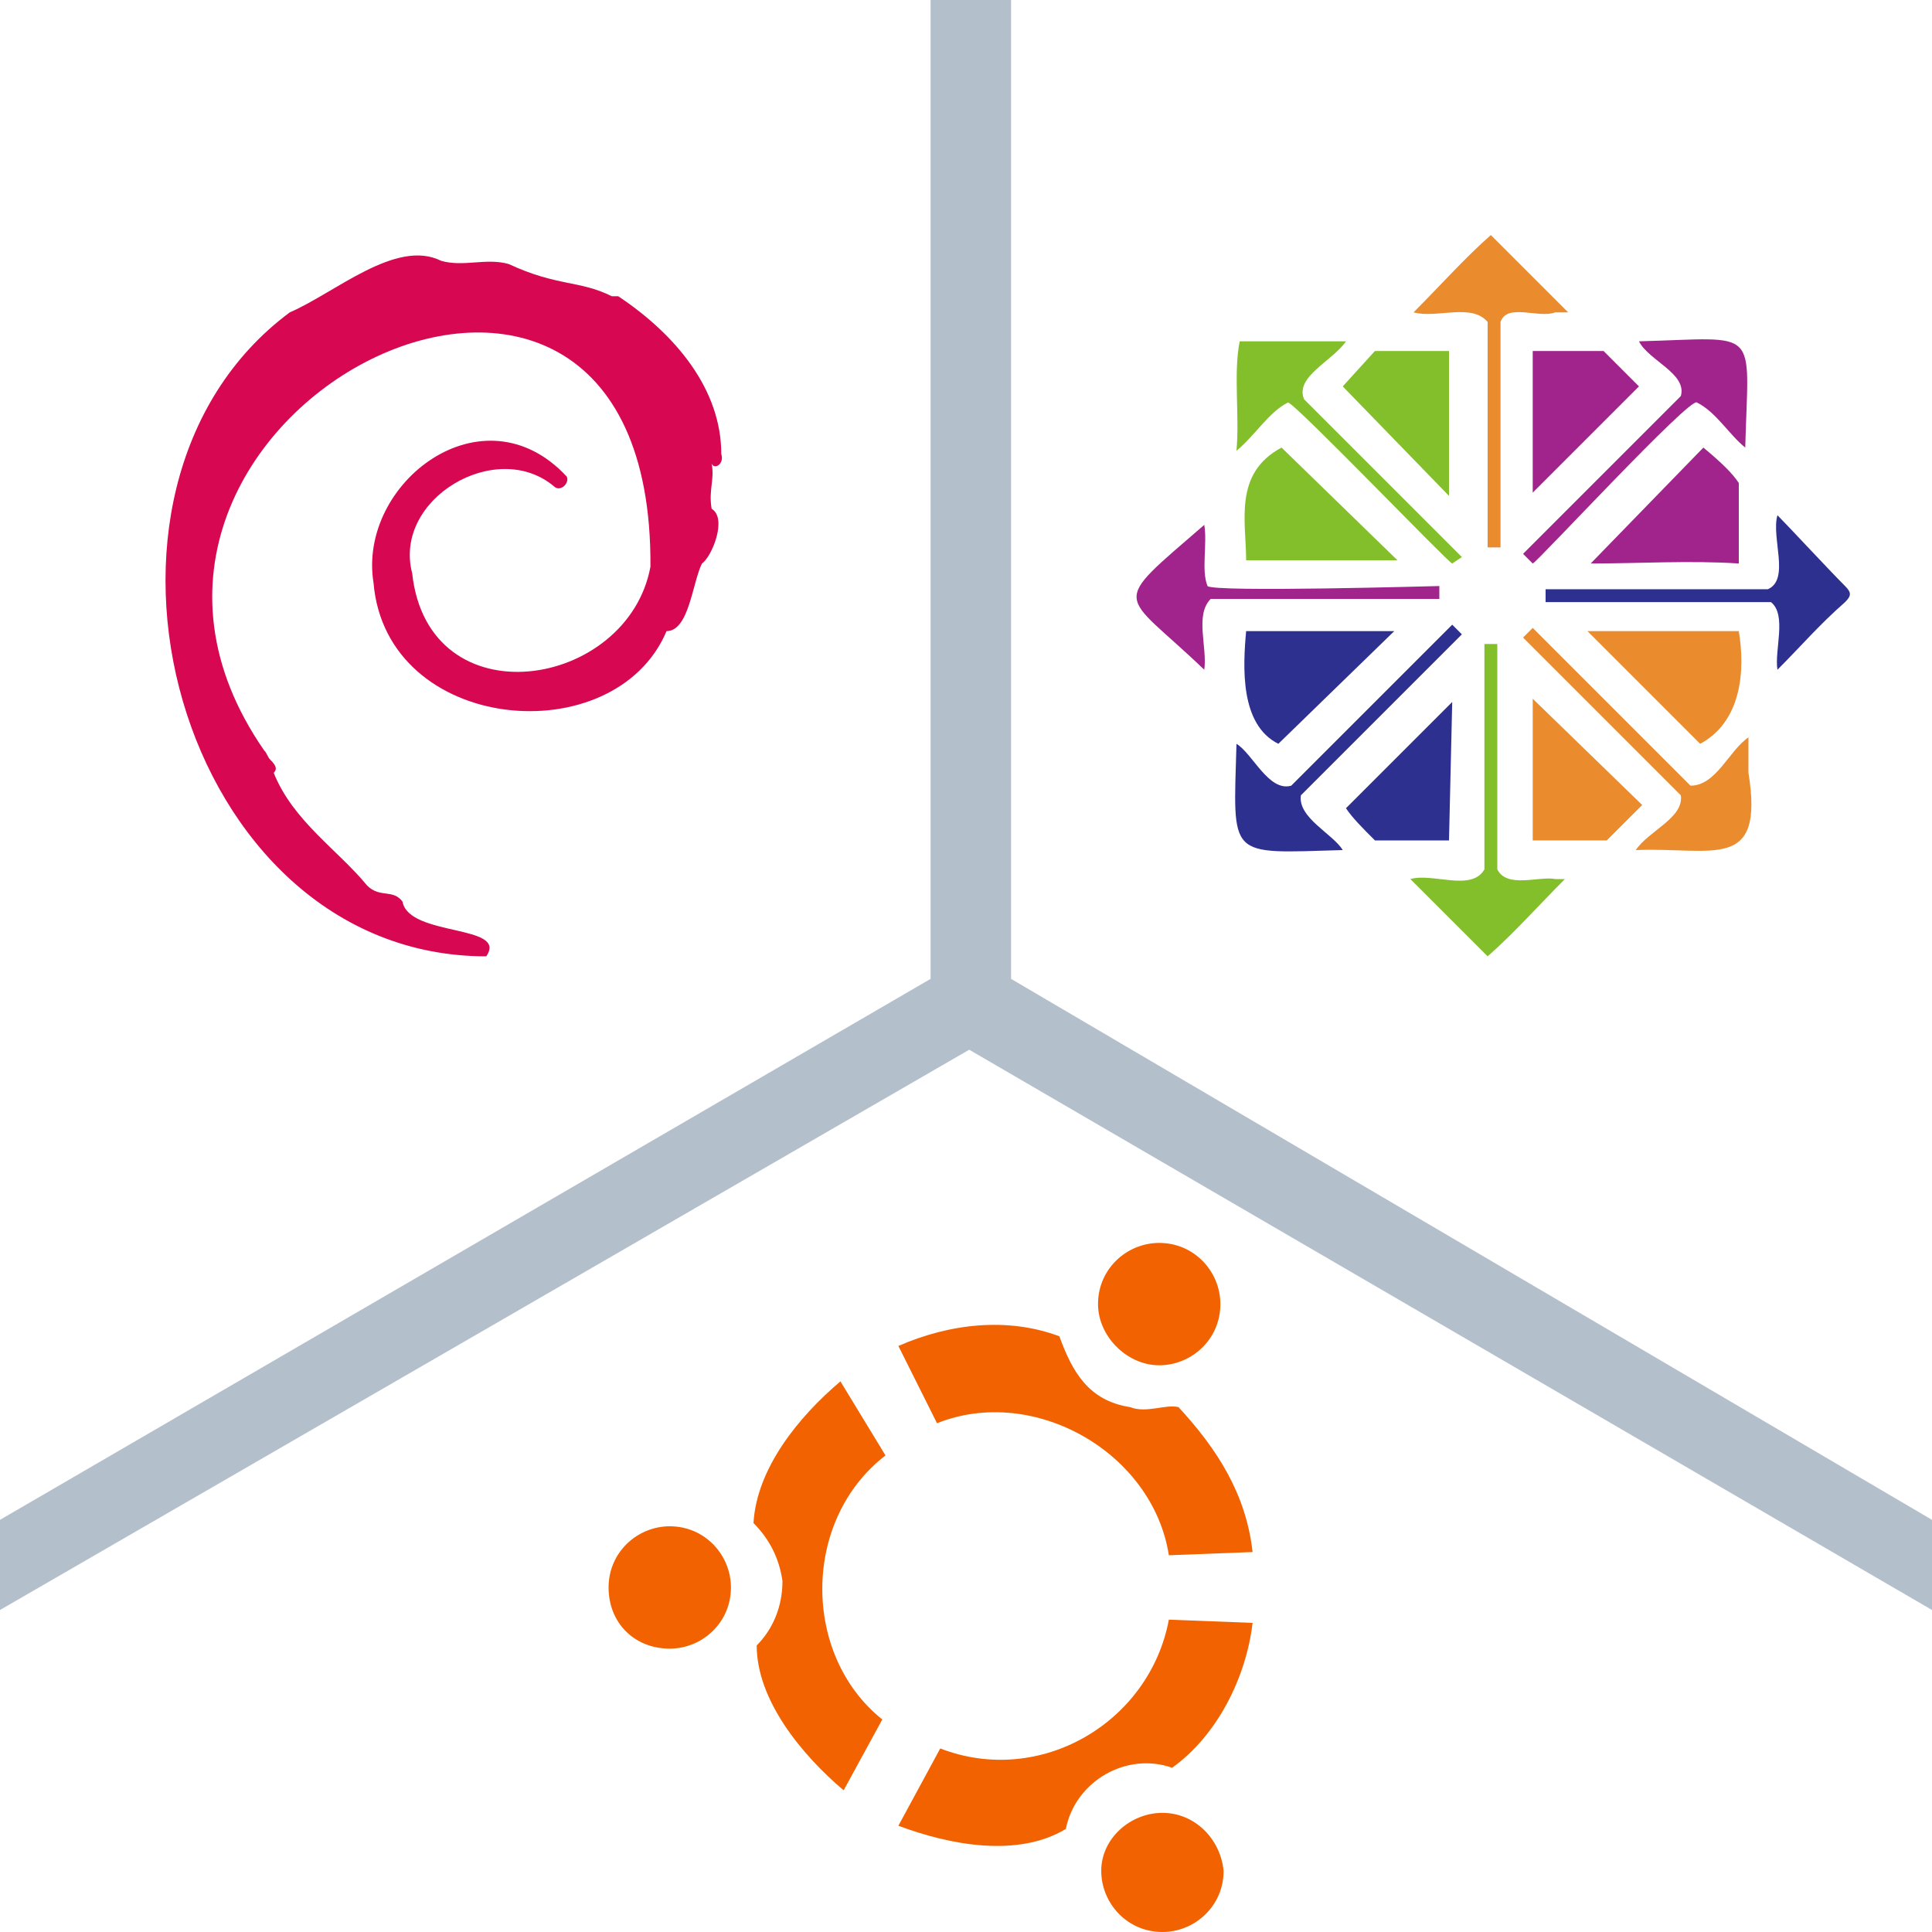 <?xml version="1.0" encoding="utf-8"?>
<!-- Generator: Adobe Illustrator 25.2.0, SVG Export Plug-In . SVG Version: 6.00 Build 0)  -->
<svg version="1.1" id="Calque_1" xmlns="http://www.w3.org/2000/svg" xmlns:xlink="http://www.w3.org/1999/xlink" x="0px" y="0px"
	 viewBox="0 0 60 60" style="enable-background:new 0 0 60 60;" xml:space="preserve">
<style type="text/css">
	.st0{fill:#B4BFCC;}
	.st1{fill:#F26200;}
	.st2{fill:#D70751;}
	.st3{fill:#82BF2B;}
	.st4{fill:#EA8B2D;}
	.st5{fill:#A1238C;}
	.st6{fill:#2E3090;}
</style>
<polygon class="st0" points="60,47.2 31.4,30.4 31.4,0 28.9,0 28.9,30.4 0,47.2 0,50 30.1,32.6 60,50 "/>
<g>
	<path class="st1" d="M36.3,50.3c-0.6,3.2-4,5.2-7.1,4l-1.3,2.4c1.6,0.6,3.7,1,5.2,0.1c0.3-1.5,1.9-2.4,3.3-1.9
		c1.4-1,2.3-2.8,2.5-4.5L36.3,50.3z"/>
	<path class="st1" d="M27.4,53.4c-2.5-2-2.5-6.2,0.1-8.2l-1.4-2.3c-1.3,1.1-2.6,2.7-2.7,4.4c0.5,0.5,0.8,1.1,0.9,1.8
		c0,0.8-0.3,1.5-0.8,2c0,1.7,1.4,3.4,2.7,4.5L27.4,53.4z"/>
	<path class="st1" d="M38.9,48.2c-0.2-1.8-1.1-3.2-2.3-4.5c-0.4-0.1-1,0.2-1.5,0c-1.3-0.2-1.8-1.1-2.2-2.2c-1.6-0.6-3.4-0.4-5,0.3
		l1.2,2.4c3-1.2,6.7,0.9,7.2,4.1L38.9,48.2z"/>
	<path class="st1" d="M20.8,47.4c-1,0-1.9,0.8-1.9,1.9s0.8,1.9,1.9,1.9c1,0,1.9-0.8,1.9-1.9C22.7,48.3,21.9,47.4,20.8,47.4z"/>
	<path class="st1" d="M36.1,56.3c-1,0-1.9,0.8-1.9,1.8c0,1,0.8,1.9,1.9,1.9c1,0,1.9-0.8,1.9-1.9C37.9,57.1,37.1,56.3,36.1,56.3z"/>
	<path class="st1" d="M36,42.4c1,0,1.9-0.8,1.9-1.9c0-1-0.8-1.9-1.9-1.9c-1,0-1.9,0.8-1.9,1.9C34.1,41.5,35,42.4,36,42.4z"/>
</g>
<path class="st2" d="M22.4,14.1c0-2-1.4-3.7-3.2-4.9c0,0,0,0,0,0c0,0,0,0-0.1,0l0,0c0,0,0,0-0.1,0c-1-0.5-1.7-0.3-3.2-1
	c-0.7-0.2-1.4,0.1-2.1-0.1C12.3,7.4,10.4,9.1,9,9.7c-7.4,5.5-3.5,20,6.1,20c0.7-1-2.4-0.6-2.6-1.7c-0.3-0.4-0.7-0.1-1.1-0.5
	c-0.9-1.1-2.3-2-2.9-3.5c0.1-0.1,0.1-0.2-0.1-0.4c-0.1-0.1-0.1-0.2-0.2-0.3C1,12.9,20.3,3.2,20.2,17.6c-0.7,3.8-6.9,4.8-7.4,0.2l0,0
	c-0.6-2.3,2.6-4.2,4.4-2.7c0.2,0.2,0.5-0.1,0.4-0.3l0,0l0,0c0,0,0,0,0,0s0,0,0,0c0,0,0,0,0,0c0,0,0,0,0,0C15,12,11.1,15,11.6,18.1
	c0.4,4.7,7.5,5.3,9.1,1.5c0.7,0,0.8-1.5,1.1-2.1c0.3-0.2,0.8-1.4,0.3-1.7c-0.1-0.6,0.1-0.9,0-1.4C22.2,14.6,22.5,14.4,22.4,14.1z
	 M21.5,13.5C21.5,13.5,21.5,13.5,21.5,13.5L21.5,13.5C21.5,13.5,21.5,13.5,21.5,13.5L21.5,13.5z"/>
<g>
	<g>
		<path class="st3" d="M48.3,27.3c-0.5-0.1-1.5,0.3-1.8-0.3c0,0,0-7,0-7h-0.4V27c-0.4,0.7-1.6,0.1-2.3,0.3c0.8,0.8,1.6,1.6,2.4,2.4
			c0.8-0.7,1.6-1.6,2.4-2.4C48.6,27.3,48.4,27.3,48.3,27.3z"/>
		<path class="st3" d="M39.8,13.9c-1.5,0.8-1.1,2.3-1.1,3.5c1.6,0,3.2,0,4.7,0L39.8,13.9z"/>
		<path class="st3" d="M45.4,17.3c-0.2-0.2-4.6-4.6-4.9-4.9c-0.3-0.7,0.9-1.2,1.3-1.8c-1.1,0-2.3,0-3.3,0c-0.2,1,0,2.3-0.1,3.4
			c0.6-0.5,1-1.2,1.6-1.5c0.2,0,5,5,5.1,5L45.4,17.3z"/>
		<path class="st3" d="M42.7,10.9C42.7,10.9,42.7,10.9,42.7,10.9l-1,1.1l3.3,3.4v-4.5H42.7z"/>
	</g>
	<g>
		<path class="st4" d="M48.3,9.7c0.1,0,0.2,0,0.4,0c-0.8-0.8-1.6-1.6-2.4-2.4c-0.8,0.7-1.6,1.6-2.4,2.4c0.7,0.2,1.8-0.3,2.3,0.3
			c0,0,0,7,0,7h0.4v-7C46.8,9.4,47.8,9.9,48.3,9.7z"/>
		<path class="st4" d="M49.9,26.1c0.4-0.4,0.7-0.7,1.1-1.1l-3.4-3.3v4.4H49.9z"/>
		<path class="st4" d="M54.3,24c0-0.4,0-0.7,0-1.1c-0.6,0.4-1,1.5-1.8,1.5c0,0-4.9-4.9-4.9-4.9l-0.3,0.3l4.9,4.9
			c0.1,0.7-1,1.1-1.4,1.7C53.2,26.3,54.8,27.1,54.3,24z"/>
	</g>
	<g>
		<path class="st5" d="M37.5,18.2c-0.2-0.5,0-1.3-0.1-1.9c-3,2.6-2.6,2,0,4.5c0.1-0.7-0.3-1.7,0.2-2.2c0,0,7.1,0,7.1,0v-0.4
			C44.6,18.2,37.7,18.4,37.5,18.2z"/>
		<path class="st5" d="M49.8,10.9h-2.2v4.4l3.3-3.3C50.5,11.6,50.1,11.2,49.8,10.9z"/>
		<path class="st5" d="M52.7,12.5c0.6,0.3,1,1,1.5,1.4c0.1-3.8,0.5-3.4-3.3-3.3c0.3,0.6,1.5,1,1.3,1.7c0,0-4.9,4.9-4.9,4.9l0.3,0.3
			C47.7,17.5,52.5,12.3,52.7,12.5z"/>
		<path class="st5" d="M54,15c-0.2-0.3-0.5-0.6-1.1-1.1l-3.5,3.6c1.5,0,3.1-0.1,4.6,0L54,15L54,15z"/>
	</g>
	<g>
		<path class="st6" d="M57.3,18.2c-0.5-0.5-1.8-1.9-2.1-2.2c-0.2,0.7,0.4,2-0.3,2.3c0,0-6.9,0-6.9,0v0.4h7c0.5,0.4,0.1,1.5,0.2,2.1
			c0.7-0.7,1.3-1.4,2.1-2.1C57.5,18.5,57.5,18.4,57.3,18.2z"/>
		<path class="st6" d="M42,19.6c-1.1,0-2.2,0-3.3,0c-0.1,1.1-0.2,2.9,1,3.5l3.6-3.5C42.9,19.6,42.4,19.6,42,19.6z"/>
		<path class="st6" d="M42.7,26.1h2.3l0.1-4.3l-3.3,3.3C42,25.4,42.3,25.7,42.7,26.1z"/>
		<path class="st6" d="M40.1,24.4c-0.7,0.2-1.2-1-1.7-1.3c-0.1,3.6-0.3,3.4,3.3,3.3c-0.3-0.5-1.4-1-1.3-1.7c0,0,5-5,5-5l-0.3-0.3
			L40.1,24.4z"/>
	</g>
	<path class="st4" d="M54,19.6c-1.6,0-3.2,0-4.7,0l3.5,3.5C54.1,22.4,54.2,20.8,54,19.6z"/>
</g>
</svg>
